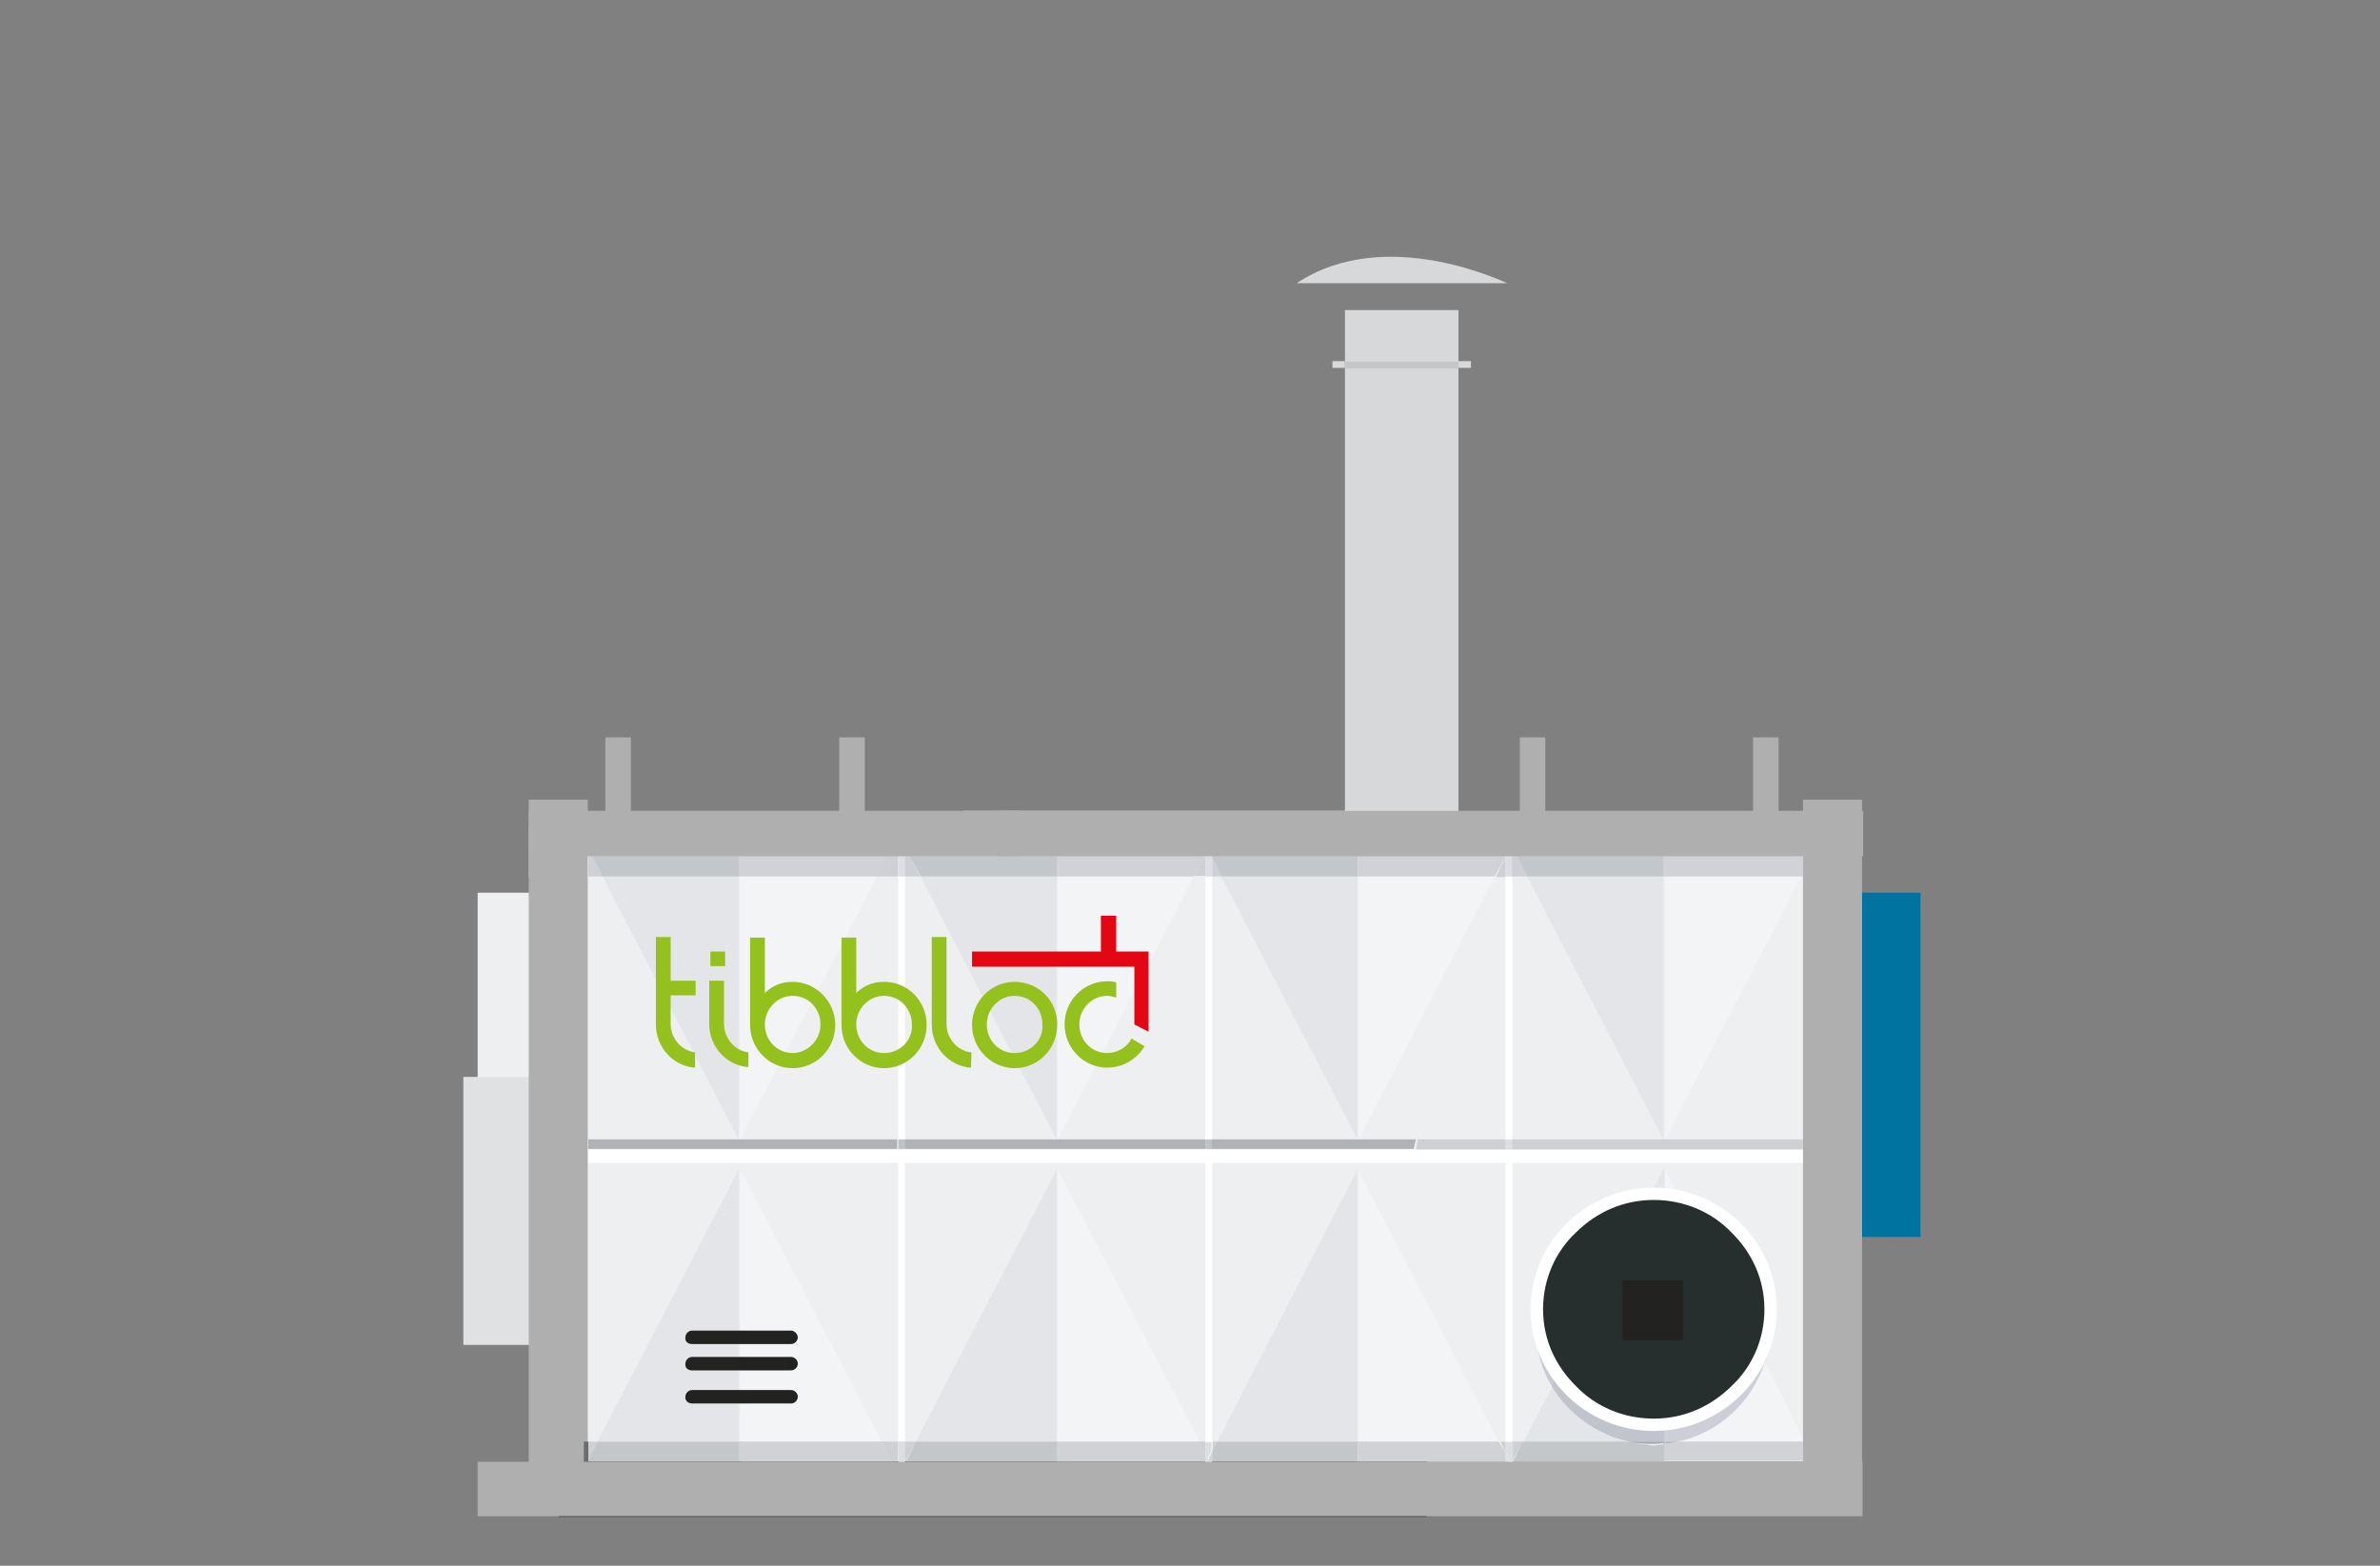 <?xml version="1.0" encoding="UTF-8"?>
<svg xmlns="http://www.w3.org/2000/svg" width="380" height="250" viewBox="0 0 380 250" fill="none">
  <rect x="0" y="0" width="380" height="250" fill="#808080" stroke="none"/>
  <path d="M232.866 49.515H214.741V132.059H232.866V49.515Z" fill="#EDEFF1"></path>
  <path d="M212.748 58.736H214.741V57.662H212.748V58.736ZM232.866 58.736H234.86V57.662H232.866V58.736Z" fill="#EDEFF1"></path>
  <path d="M232.866 57.752H214.741V58.826H232.866V57.752Z" fill="#DADCDE"></path>
  <path d="M207.038 45.218H240.66C240.479 45.218 221.357 35.728 207.038 45.218Z" fill="#EDEFF1"></path>
  <g opacity="0.1">
    <path d="M214.741 132.059V49.515H232.866V132.059" fill="black"></path>
    <path d="M212.748 58.736H214.741V57.662H212.748V58.736ZM232.866 58.736H234.86V57.662H232.866V58.736Z" fill="black"></path>
    <path d="M232.866 57.752H214.741V58.826H232.866V57.752Z" fill="black"></path>
    <path d="M207.038 45.218H240.66C240.479 45.218 221.357 35.728 207.038 45.218Z" fill="black"></path>
  </g>
  <path d="M90.222 142.533H76.266V185.237H90.222V142.533Z" fill="#EDEFF1"></path>
  <path d="M87.956 171.988H74V214.692H87.956V171.988Z" fill="#EDEFF1"></path>
  <path d="M84.603 171.988H74V214.692H84.603V171.988Z" fill="#DFE1E3"></path>
  <path d="M306.636 142.533H283.979V197.503H306.636V142.533Z" fill="#0073A0"></path>
  <path d="M227.791 213.617H89.225V242.176H227.791V213.617Z" fill="#222221"></path>
  <path d="M227.61 134.118H89.225V233.313H227.61V134.118Z" fill="#EDEFF1"></path>
  <path d="M232.323 136.804H227.61V138.236V140.026H232.323V136.804Z" fill="#008FCA"></path>
  <path d="M191.179 136.804H163.357V140.116H162.632H190.363L191.179 136.804ZM223.985 136.804H172.51L173.507 140.116H223.17L223.985 136.804ZM227.61 136.804H227.248L227.61 138.236V136.804Z" fill="#BFDEEE"></path>
  <path d="M227.157 136.804H223.985L222.988 140.026H227.61V138.236L227.157 136.804Z" fill="#202220"></path>
  <path d="M142.694 130.805H84.422V132.148H89.135V140.116V134.118H93.122L93.938 131.432L94.753 134.118H126.11L126.925 131.432L127.741 134.118H144.597C144.053 133.043 143.419 131.969 142.694 130.805Z" fill="#9EA41A"></path>
  <path d="M153.75 130.805H142.785C143.419 131.88 144.144 133.043 144.778 134.118H153.569C153.66 134.118 153.66 130.805 153.75 130.805Z" fill="#8D921D"></path>
  <path d="M89.135 132.059H84.422V140.026H89.135V132.059Z" fill="#B2D0DE"></path>
  <path d="M93.938 131.701V134.118H94.934L94.028 131.342L93.938 131.701Z" fill="#DCDEE1"></path>
  <path d="M163.266 136.804H161.454L162.45 140.116H163.175L163.266 136.804ZM153.75 134.118V140.116H157.194L158.191 136.804H153.66C153.75 136.893 153.75 134.118 153.75 134.118Z" fill="#97CADE"></path>
  <path d="M161.454 136.804H158.372L157.285 140.026H162.541L161.454 136.804Z" fill="#1B1E1D"></path>
  <path d="M232.413 129.462H153.75V136.714H232.413V129.462Z" fill="#CFEAF6"></path>
  <path d="M292.679 134.118H91.219V233.313H292.679V134.118Z" fill="#EDEFF1"></path>
  <path d="M144.507 134.118H143.419V234.567H144.507V134.118Z" fill="white"></path>
  <path d="M193.535 134.118H192.447V234.567H193.535V134.118Z" fill="white"></path>
  <path d="M241.476 134.118H240.388V234.567H241.476V134.118Z" fill="white"></path>
  <path d="M117.953 134.118H94.934H93.938V135.461L94.3 136.177H117.863C117.953 136.266 117.953 134.118 117.953 134.118ZM117.953 139.937H96.203L117.953 181.925V139.937Z" fill="#E4E5E8"></path>
  <path d="M143.057 134.118H126.2H118.225V136.177H120.491H141.878L143.057 134.118ZM140.066 139.937H118.135V181.925L140.066 139.937Z" fill="#F3F4F5"></path>
  <path d="M118.225 186.759V230.18H140.791L118.225 186.759Z" fill="#F3F4F5"></path>
  <path d="M117.953 186.759L95.388 230.18H117.953V186.759Z" fill="#E4E5E8"></path>
  <path d="M168.704 134.118H144.597H144.325V135.103L144.869 136.177H168.432L168.704 134.118ZM168.704 139.937H146.953L168.704 181.925V139.937Z" fill="#E4E5E8"></path>
  <path d="M143.872 134.118L144.507 135.192V134.118H143.872Z" fill="#F6F7F7"></path>
  <path d="M192.176 134.118H168.885V136.177H192.357V134.923L192.176 134.118ZM190.635 139.937H175.682H168.885V181.925L190.635 139.937Z" fill="#F3F4F5"></path>
  <path d="M192.447 136.266H192.538L192.901 135.64L192.447 134.923V136.266Z" fill="white"></path>
  <path d="M168.885 186.759V230.18H191.541L168.885 186.759Z" fill="#F3F4F5"></path>
  <path d="M168.704 186.759L146.229 230.18H168.704V186.759Z" fill="#E4E5E8"></path>
  <path d="M216.735 134.118H193.626L193.535 134.476V136.266H216.826V134.118H216.735ZM216.735 139.937H194.985L216.735 181.925V139.937Z" fill="#E4E5E8"></path>
  <path d="M192.901 135.64L193.173 136.266H193.535V134.386L192.901 135.64Z" fill="#F6F7F7"></path>
  <path d="M192.176 134.118L192.538 134.834V134.118H192.176Z" fill="#E8EAEC"></path>
  <path d="M192.447 134.118V134.923L192.901 135.64L193.535 134.386V134.118H192.447Z" fill="#F6F7F7"></path>
  <path d="M240.388 134.118H232.413H217.007V136.177H240.388V134.118ZM238.666 139.937H216.916V181.925L238.666 139.937Z" fill="#F3F4F5"></path>
  <path d="M240.388 134.118V136.266H240.57L241.295 134.923L240.841 134.118H240.388Z" fill="white"></path>
  <path d="M216.826 186.759V230.18H239.301L216.826 186.759Z" fill="#F3F4F5"></path>
  <path d="M216.735 186.759L194.351 230.18H216.735V186.759Z" fill="#E4E5E8"></path>
  <path d="M265.582 134.118H241.566L241.295 134.744V135.103L241.929 136.356H265.492L265.582 134.118ZM265.582 139.937H243.832L265.582 181.925V139.937Z" fill="#E4E5E8"></path>
  <path d="M241.295 134.923L241.385 135.013V134.655L241.295 134.923Z" fill="#F6F7F7"></path>
  <path d="M241.385 134.118V134.655L241.657 134.118H241.385Z" fill="#E8EAEC"></path>
  <path d="M240.841 134.118L241.295 134.923L241.385 134.655V134.118H240.841Z" fill="#F6F7F7"></path>
  <path d="M287.876 134.118H265.854V136.177H287.876V134.118ZM287.604 139.937H265.854V181.925L287.604 139.937Z" fill="#F3F4F5"></path>
  <path d="M265.854 186.759V193.922C267.304 194.101 268.664 194.459 269.932 194.727L265.854 186.759ZM281.804 217.557C279.81 224.003 274.464 228.837 267.757 230.359H287.876V229.553L281.804 217.557Z" fill="#F3F4F5"></path>
  <path d="M265.582 186.759L261.957 193.922C262.592 193.743 263.226 193.743 263.951 193.743C264.585 193.743 265.038 193.743 265.763 193.922V186.759H265.582ZM247.82 221.406L243.198 230.269H260.054C254.798 229.106 250.357 225.793 247.82 221.406Z" fill="#E4E5E8"></path>
  <path d="M297.301 136.804H292.589V138.236V140.026H297.301V136.804Z" fill="#008FCA"></path>
  <path d="M265.854 136.266H265.582V139.937H265.854V136.266ZM242.02 136.266H241.385V139.937H243.923L242.02 136.266ZM216.826 136.266H216.554V139.937H216.826V136.266ZM168.885 136.266H168.613V139.937H168.885V136.266ZM144.96 136.266H144.416V139.937H146.953L144.96 136.266ZM143.419 136.266H141.878L139.885 139.937H143.328C143.419 139.937 143.419 136.266 143.419 136.266ZM118.225 136.266H117.953V139.937H118.225V136.266ZM94.3 136.266H93.938V139.937H96.203L94.3 136.266ZM192.447 136.445L190.635 139.847H192.447V136.445ZM240.388 136.804L238.848 140.026H240.388V136.804ZM193.535 136.983V139.937H194.985L193.535 136.983ZM287.876 139.31L287.604 139.937H287.876V139.31Z" fill="#CED0D3"></path>
  <path d="M144.507 136.266H143.419V139.937H144.507V136.266Z" fill="#DCDEE1"></path>
  <path d="M192.538 136.266L192.447 136.445V139.937H193.535V136.983L193.172 136.266H192.538Z" fill="#DCDEE1"></path>
  <path d="M240.57 136.266L240.388 136.804V139.937H241.385V136.266H240.57Z" fill="#DCDEE1"></path>
  <path d="M117.953 136.266H94.3L96.203 139.937H117.953V136.266Z" fill="#C4C7C9"></path>
  <path d="M141.878 136.266H120.4H118.225V139.937H140.066L141.878 136.266Z" fill="#D0D2D5"></path>
  <path d="M168.704 136.266H144.96L147.044 139.937H168.704V136.266Z" fill="#C4C7C9"></path>
  <path d="M192.447 136.266H168.885V139.937H175.772H190.635L192.447 136.445V136.266Z" fill="#D0D2D5"></path>
  <path d="M192.447 136.266V136.445L192.538 136.266H192.447Z" fill="#DCDEE1"></path>
  <path d="M216.735 136.266H193.535V136.983L194.985 139.937H216.735V136.266Z" fill="#C4C7C9"></path>
  <path d="M193.172 136.266L193.535 136.983V136.266H193.172Z" fill="#D3D5D8"></path>
  <path d="M240.388 136.266H216.826V139.937H238.666L240.388 136.804V136.266Z" fill="#D0D2D5"></path>
  <path d="M240.388 136.266V136.804L240.57 136.266H240.388Z" fill="#DCDEE1"></path>
  <path d="M265.582 136.266H242.02L243.832 139.937H265.582V136.266Z" fill="#C4C7C9"></path>
  <path d="M287.876 136.266H265.854V139.937H287.604L287.876 139.31V136.266Z" fill="#D0D2D5"></path>
  <path d="M292.226 136.804H288.964L287.967 140.026H292.589V138.236L292.226 136.804Z" fill="#202220"></path>
  <path d="M225.707 183.536H91.219V185.506H225.707V183.536Z" fill="white"></path>
  <path d="M287.876 181.925H265.854H265.582H255.16H241.204V185.238H287.785L287.876 181.925ZM240.388 181.925H224.62H217.098H226.341L226.07 183.716V185.238H240.57L240.388 181.925Z" fill="#CED0D3"></path>
  <path d="M241.476 181.925H240.388V185.238H241.476V181.925Z" fill="#DCDEE1"></path>
  <path d="M226.07 181.925H216.826H216.554H202.598H193.354V183.447H225.707L226.07 181.925ZM192.447 181.925H182.569H169.882H169.066H168.794H149.672H144.416V183.447H192.447C192.447 183.536 192.447 181.925 192.447 181.925ZM143.419 181.925H136.894H118.316H118.044H116.956H93.938V183.447H143.238V181.925H143.419Z" fill="#B0B3B6"></path>
  <path d="M144.507 181.925H143.419V183.447H144.507V181.925Z" fill="#BFC2C4"></path>
  <path d="M193.535 181.925H192.447V183.447H193.535V181.925Z" fill="#BFC2C4"></path>
  <path d="M225.798 183.536H193.535H192.447H144.507H143.419H93.938V185.237H225.798V183.536Z" fill="#DCDEE1"></path>
  <path d="M290.776 183.536H84.966V185.685H290.776" fill="white"></path>
  <path d="M297.301 127.672H287.876V240.028H297.301V127.672Z" fill="#B0AFB0"></path>
  <path d="M297.482 129.462H159.913V136.714H297.482V129.462Z" fill="#B0AFB0"></path>
  <path d="M93.847 127.672H84.422V240.028H93.847V127.672Z" fill="#B0AFB0"></path>
  <path d="M163.085 129.462H84.422V136.714H163.085V129.462Z" fill="#B0AFB0"></path>
  <path d="M100.735 117.734H96.656V134.118H100.735V117.734Z" fill="#B0AFB0"></path>
  <path d="M138.072 117.734H133.994V134.118H138.072V117.734Z" fill="#B0AFB0"></path>
  <path d="M246.732 117.734H242.654V134.118H246.732V117.734Z" fill="#B0AFB0"></path>
  <path d="M283.979 117.734H279.901V134.118H283.979V117.734Z" fill="#B0AFB0"></path>
  <path d="M265.582 193.832V230.18H265.854V193.832C265.854 193.832 265.763 193.832 265.582 193.832ZM262.048 193.832C252.623 194.817 245.282 202.695 245.282 212.185C245.282 215.498 246.098 218.72 247.82 221.406L262.048 193.832ZM270.023 194.727L281.895 217.467C282.439 215.677 282.62 214.065 282.62 212.185C282.71 204.038 277.273 197.324 270.023 194.727Z" fill="#C8CBD3"></path>
  <path d="M265.854 193.832V230.18H267.757C274.464 228.837 279.81 223.734 281.804 217.378L269.932 194.638C268.754 194.369 267.395 194.011 265.854 193.832Z" fill="#CECED8"></path>
  <path d="M264.042 193.743C263.407 193.743 262.773 193.743 262.048 193.922L247.729 221.317C250.357 225.704 254.798 229.016 260.054 230.18H265.673V193.832C265.22 193.743 264.495 193.743 264.042 193.743Z" fill="#C1C4CC"></path>
  <path d="M282.71 209.052C282.71 219.258 274.373 227.494 264.042 227.494C253.71 227.494 245.373 219.258 245.373 209.052C245.373 198.846 253.71 190.609 264.042 190.609C274.192 190.699 282.71 199.025 282.71 209.052Z" fill="#272F2E"></path>
  <path d="M282.71 209.052H281.714C281.714 213.886 279.72 218.273 276.457 221.317C273.195 224.54 268.935 226.509 264.042 226.509C259.148 226.509 254.707 224.54 251.626 221.317C248.363 218.094 246.37 213.886 246.37 209.052C246.37 204.217 248.363 199.83 251.626 196.786C254.888 193.563 259.148 191.594 264.042 191.594C268.935 191.594 273.376 193.563 276.457 196.786C279.72 200.009 281.714 204.217 281.714 209.052H282.71H283.707C283.707 198.398 274.917 189.624 264.042 189.624C253.257 189.624 244.376 198.308 244.376 209.052C244.376 219.705 253.167 228.479 264.042 228.479C274.826 228.479 283.707 219.795 283.707 209.052H282.71Z" fill="white"></path>
  <path d="M268.754 204.396H259.057V213.976H268.754V204.396Z" fill="#222221"></path>
  <path d="M110.522 214.602H126.291C126.925 214.602 127.378 214.065 127.378 213.528C127.378 212.991 126.835 212.454 126.291 212.454H110.522C109.888 212.454 109.435 212.991 109.435 213.528C109.344 214.155 109.797 214.602 110.522 214.602Z" fill="#222221"></path>
  <path d="M110.522 218.81H126.291C126.925 218.81 127.378 218.273 127.378 217.736C127.378 217.109 126.835 216.661 126.291 216.661H110.522C109.888 216.661 109.435 217.199 109.435 217.736C109.344 218.362 109.797 218.81 110.522 218.81Z" fill="#222221"></path>
  <path d="M110.522 224.092H126.291C126.925 224.092 127.378 223.555 127.378 223.018C127.378 222.391 126.835 221.943 126.291 221.943H110.522C109.888 221.943 109.435 222.481 109.435 223.018C109.344 223.555 109.797 224.092 110.522 224.092Z" fill="#222221"></path>
  <path d="M265.854 233.403H265.582V234.656H241.566H241.295H240.207H227.61V239.043H287.785V234.656H265.763L265.854 233.403ZM241.657 233.403H241.476V233.671L241.657 233.403Z" fill="#DCDEE1"></path>
  <path d="M216.826 233.403H216.554V234.656H193.535H193.354H192.266H191.904H168.885V233.403H168.613V234.656H144.597H143.51V233.403H142.513L143.147 234.656H118.225V233.403H117.953V234.656H93.938V239.043H227.791V234.656H217.007L216.826 233.403Z" fill="#1E1F1C"></path>
  <path d="M243.107 230.18H241.295V233.403H241.476L243.107 230.18ZM240.388 230.18H239.573L240.388 231.97V230.18ZM216.826 230.18H216.554V233.403H216.826V230.18ZM194.351 230.18H193.626V231.612L194.351 230.18ZM192.447 230.18H191.451L192.447 232.149V230.18ZM168.885 230.18H168.613V233.403H168.885V230.18ZM146.229 230.18H144.416V233.403H144.597L146.229 230.18ZM143.419 230.18H140.791L142.332 233.403H143.328L143.419 230.18ZM118.225 230.18H117.953V233.403H118.225V230.18ZM95.388 230.18H93.938V233.134L95.388 230.18ZM265.854 230.628C265.673 230.628 265.673 230.628 265.582 230.628V233.403H265.854V230.628Z" fill="#CED0D3"></path>
  <path d="M143.419 230.18V233.403V234.567H144.507H143.872L144.507 233.492V233.403V230.18H143.419Z" fill="#DCDEE1"></path>
  <path d="M192.447 234.567H192.81H193.444H192.447ZM192.447 230.18V232.149L192.81 232.955L193.444 231.702V230.269H192.447V230.18Z" fill="#DCDEE1"></path>
  <path d="M240.388 234.567H241.023H241.385H241.567H240.388ZM240.388 230.18V231.97L241.385 233.85L241.567 233.671V233.403V230.269L240.388 230.18Z" fill="#DCDEE1"></path>
  <path d="M118.225 233.403V234.567H143.057L142.422 233.403H118.225Z" fill="#565757"></path>
  <path d="M140.791 230.18H118.225V233.403H142.422L140.791 230.18Z" fill="#D0D2D5"></path>
  <path d="M117.953 233.403H93.938V234.656H117.953V233.403Z" fill="#1B1C1B"></path>
  <path d="M117.953 230.18H95.388L93.938 233.134V233.403H117.953V230.18Z" fill="#C4C7C9"></path>
  <path d="M168.885 233.403V234.567H192.176L192.447 233.761V233.403H168.885Z" fill="#565757"></path>
  <path d="M191.541 230.18H168.885V233.403H192.447V232.149L191.541 230.18Z" fill="#D0D2D5"></path>
  <path d="M192.447 233.403V233.761L192.901 233.045L192.447 232.149V233.403Z" fill="#DCDEE1"></path>
  <path d="M144.688 233.403L144.507 233.492V234.567H168.704V233.403H144.688Z" fill="#1B1C1B"></path>
  <path d="M168.704 230.18H146.229L144.688 233.403H168.704V230.18Z" fill="#C4C7C9"></path>
  <path d="M143.872 234.567H144.507V233.492L143.872 234.567Z" fill="#D3D5D8"></path>
  <path d="M240.479 233.403H227.882V234.656H240.479V233.403Z" fill="#DCDEE1"></path>
  <path d="M227.61 233.403H216.826V234.567H227.882V233.403H227.61Z" fill="#565757"></path>
  <path d="M239.301 230.18H216.826V233.403H227.61H227.882H240.388V231.97L239.301 230.18Z" fill="#D0D2D5"></path>
  <path d="M240.388 233.403V234.567H240.841L241.295 233.761L240.388 231.97V233.403Z" fill="#DCDEE1"></path>
  <path d="M193.535 233.403V234.209L193.626 234.567H216.735V233.403H193.535Z" fill="#1B1C1B"></path>
  <path d="M216.735 230.18H194.351L193.535 231.702V233.403H216.735V230.18Z" fill="#C4C7C9"></path>
  <path d="M192.901 233.045L193.535 234.209V233.403V231.702L192.901 233.045Z" fill="#D3D5D8"></path>
  <path d="M192.176 234.567H192.538V233.85L192.176 234.567Z" fill="#535452"></path>
  <path d="M192.447 233.761V234.567H192.901H193.535V234.209L192.901 233.045L192.447 233.761Z" fill="#D3D5D8"></path>
  <path d="M287.876 233.403H265.854V234.656H287.876V233.403Z" fill="#DCDEE1"></path>
  <path d="M287.876 230.18H267.757C267.123 230.359 266.489 230.448 265.854 230.448V233.224H287.876V230.18Z" fill="#D0D2D5"></path>
  <path d="M241.657 233.403L241.385 233.671V234.03L241.657 234.567H265.582V233.403H241.657Z" fill="#D3D5D8"></path>
  <path d="M259.963 230.18H243.107L241.566 233.403H265.673V230.628C265.038 230.628 264.585 230.807 263.86 230.807C262.773 230.628 261.232 230.448 259.963 230.18Z" fill="#C4C7C9"></path>
  <path d="M241.295 233.761L241.476 233.94V233.582L241.295 233.761Z" fill="#D3D5D8"></path>
  <path d="M241.385 234.567H241.657L241.385 234.03V234.567Z" fill="#D3D5D8"></path>
  <path d="M240.841 234.567H241.295H241.385V234.03L241.295 233.761L240.841 234.567Z" fill="#D3D5D8"></path>
  <path d="M93.213 230.18V238.954H93.938V234.567V233.403V233.134V230.18H93.213Z" fill="#6C6D6E"></path>
  <path d="M265.854 230.18H265.582V230.538C265.763 230.538 265.763 230.538 265.854 230.538V230.18Z" fill="#ACB0B8"></path>
  <path d="M267.848 230.18H265.945V230.448C266.488 230.448 267.213 230.359 267.848 230.18Z" fill="#AFB3BB"></path>
  <path d="M265.582 230.18H259.963C261.232 230.448 262.592 230.538 263.86 230.538C264.495 230.538 264.948 230.538 265.673 230.359L265.582 230.18Z" fill="#A4A8B1"></path>
  <path d="M297.392 233.403H76.266V242.087H297.392V233.403Z" fill="#B0AFB0"></path>
  <mask id="mask0_5_1637" style="mask-type:luminance" maskUnits="userSpaceOnUse" x="83" y="130" width="122" height="42">
    <path d="M204.41 130.268H83.697V171.808H204.41V130.268Z" fill="white"></path>
  </mask>
  <g mask="url(#mask0_5_1637)">
    <path d="M155.11 168.048C152.844 167.78 151.122 165.81 151.122 163.482V149.606H148.766V163.572C148.766 167.153 151.394 170.107 154.838 170.466H155.019L155.11 168.048Z" fill="#95C11F"></path>
  </g>
  <mask id="mask1_5_1637" style="mask-type:luminance" maskUnits="userSpaceOnUse" x="83" y="130" width="122" height="42">
    <path d="M204.41 130.268H83.697V171.808H204.41V130.268Z" fill="white"></path>
  </mask>
  <g mask="url(#mask1_5_1637)">
    <path d="M161.997 156.768C158.282 156.768 155.2 159.812 155.2 163.662C155.2 167.422 158.282 170.555 161.997 170.555C165.713 170.555 168.794 167.511 168.794 163.662C168.885 159.812 165.804 156.768 161.997 156.768ZM161.997 168.138C159.46 168.138 157.557 166.079 157.557 163.572C157.557 161.065 159.55 159.006 161.997 159.006C164.535 159.006 166.438 161.065 166.438 163.572C166.619 166.079 164.535 168.138 161.997 168.138Z" fill="#95C11F"></path>
  </g>
  <mask id="mask2_5_1637" style="mask-type:luminance" maskUnits="userSpaceOnUse" x="83" y="130" width="122" height="42">
    <path d="M204.41 130.268H83.697V171.808H204.41V130.268Z" fill="white"></path>
  </mask>
  <g mask="url(#mask2_5_1637)">
    <path d="M126.563 156.768C124.75 156.768 123.3 157.395 122.122 158.559V149.695H119.766V163.662C119.766 167.511 122.847 170.555 126.563 170.555C130.278 170.555 133.36 167.511 133.36 163.662C133.36 159.812 130.188 156.768 126.563 156.768ZM126.563 168.138C124.025 168.138 122.122 166.079 122.122 163.572C122.122 161.065 124.116 159.006 126.563 159.006C129.1 159.006 131.003 161.065 131.003 163.572C131.003 166.079 128.919 168.138 126.563 168.138Z" fill="#95C11F"></path>
  </g>
  <mask id="mask3_5_1637" style="mask-type:luminance" maskUnits="userSpaceOnUse" x="83" y="130" width="122" height="42">
    <path d="M204.41 130.268H83.697V171.808H204.41V130.268Z" fill="white"></path>
  </mask>
  <g mask="url(#mask3_5_1637)">
    <path d="M141.153 156.768C139.341 156.768 137.891 157.395 136.713 158.559V149.695H134.357V163.662C134.357 167.511 137.438 170.555 141.153 170.555C144.869 170.555 147.95 167.511 147.95 163.662C147.95 159.812 144.96 156.768 141.153 156.768ZM141.153 168.138C138.616 168.138 136.713 166.079 136.713 163.572C136.713 161.065 138.707 159.006 141.153 159.006C143.691 159.006 145.594 161.065 145.594 163.572C145.775 166.079 143.691 168.138 141.153 168.138Z" fill="#95C11F"></path>
  </g>
  <mask id="mask4_5_1637" style="mask-type:luminance" maskUnits="userSpaceOnUse" x="83" y="130" width="122" height="42">
    <path d="M204.41 130.268H83.697V171.808H204.41V130.268Z" fill="white"></path>
  </mask>
  <g mask="url(#mask4_5_1637)">
    <path d="M115.778 151.934H113.422V154.261H115.778V151.934Z" fill="#95C11F"></path>
  </g>
  <mask id="mask5_5_1637" style="mask-type:luminance" maskUnits="userSpaceOnUse" x="83" y="130" width="122" height="42">
    <path d="M204.41 130.268H83.697V171.808H204.41V130.268Z" fill="white"></path>
  </mask>
  <g mask="url(#mask5_5_1637)">
    <path d="M119.585 168.048C117.319 167.78 115.597 165.81 115.597 163.483V156.589H113.241V163.483C113.241 167.064 115.869 170.018 119.313 170.376H119.494V168.048H119.585Z" fill="#95C11F"></path>
  </g>
  <mask id="mask6_5_1637" style="mask-type:luminance" maskUnits="userSpaceOnUse" x="83" y="130" width="122" height="42">
    <path d="M204.41 130.268H83.697V171.808H204.41V130.268Z" fill="white"></path>
  </mask>
  <g mask="url(#mask6_5_1637)">
    <path d="M111.066 168.048C108.8 167.78 107.078 165.81 107.078 163.482V158.917H111.066V156.589H107.078V149.606H104.722V163.572C104.722 167.153 107.35 170.107 110.794 170.466H110.975V167.959C110.975 168.048 111.066 168.048 111.066 168.048Z" fill="#95C11F"></path>
  </g>
  <mask id="mask7_5_1637" style="mask-type:luminance" maskUnits="userSpaceOnUse" x="83" y="130" width="122" height="42">
    <path d="M204.41 130.268H83.697V171.808H204.41V130.268Z" fill="white"></path>
  </mask>
  <g mask="url(#mask7_5_1637)">
    <path d="M180.666 165.81C179.941 167.243 178.401 168.138 176.769 168.138C174.232 168.138 172.329 166.079 172.329 163.572C172.329 161.065 174.322 159.006 176.769 159.006C177.313 159.006 177.766 159.185 178.219 159.275V156.858C177.676 156.678 177.222 156.678 176.769 156.678C173.054 156.678 169.972 159.722 169.972 163.572C169.972 167.332 173.054 170.466 176.769 170.466C179.307 170.466 181.482 169.123 182.751 167.064L180.666 165.81Z" fill="#95C11F"></path>
  </g>
  <mask id="mask8_5_1637" style="mask-type:luminance" maskUnits="userSpaceOnUse" x="83" y="130" width="122" height="42">
    <path d="M204.41 130.268H83.697V171.808H204.41V130.268Z" fill="white"></path>
  </mask>
  <g mask="url(#mask8_5_1637)">
    <path d="M175.772 146.204V151.934H175.138H155.2V154.351H181.119V163.572L183.385 164.736V151.934H178.219V146.204H175.772Z" fill="#E30613"></path>
  </g>
</svg>
